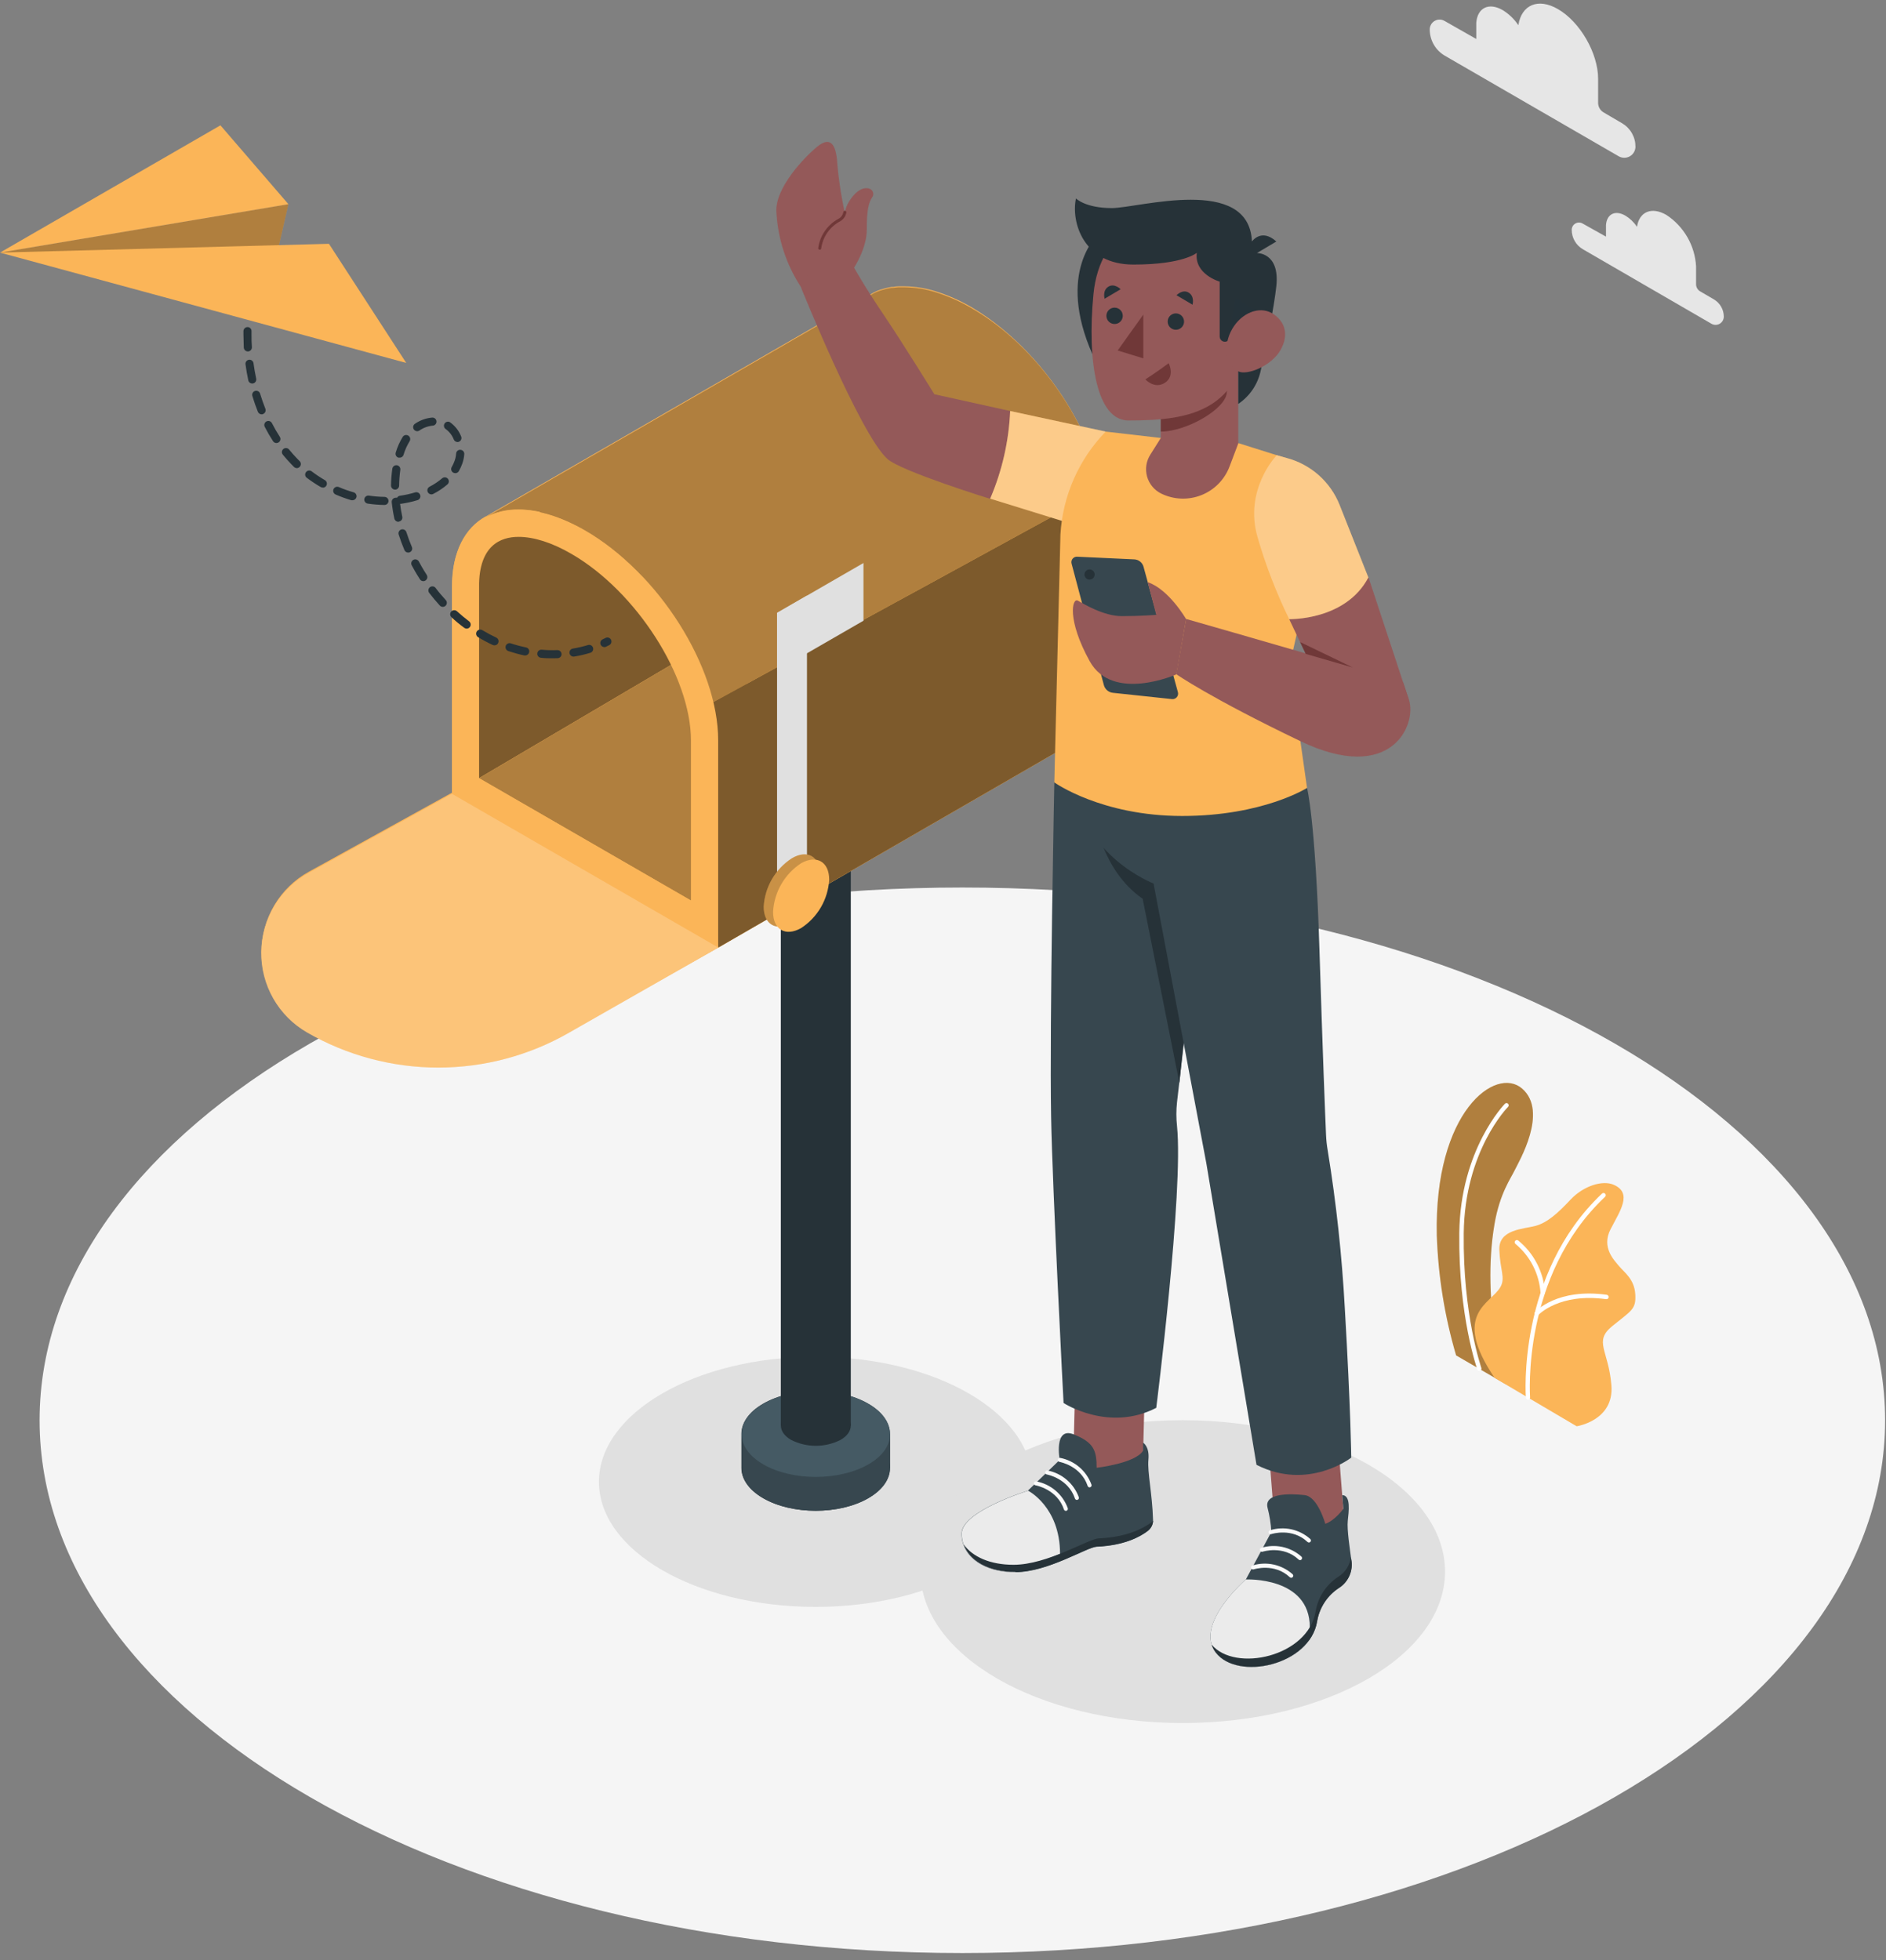 <svg width="254" height="264" viewBox="0 0 254 264" fill="none" xmlns="http://www.w3.org/2000/svg">
<rect x="0" y="0" width="254" height="264" fill="#808080" stroke="none"/>
<path d="M129.605 263.021C198.24 263.021 253.879 230.898 253.879 191.272C253.879 151.646 198.24 119.523 129.605 119.523C60.971 119.523 5.332 151.646 5.332 191.272C5.332 230.898 60.971 263.021 129.605 263.021Z" fill="#F5F5F5"/>
<path d="M109.836 216.403C125.947 216.403 139.007 208.862 139.007 199.56C139.007 190.258 125.947 182.718 109.836 182.718C93.725 182.718 80.665 190.258 80.665 199.56C80.665 208.862 93.725 216.403 109.836 216.403Z" fill="#E0E0E0"/>
<path d="M159.292 232.043C178.799 232.043 194.613 222.914 194.613 211.652C194.613 200.39 178.799 191.26 159.292 191.26C139.785 191.26 123.972 200.39 123.972 211.652C123.972 222.914 139.785 232.043 159.292 232.043Z" fill="#E0E0E0"/>
<path d="M119.848 193.115C119.848 191.634 118.876 190.153 116.921 189.033C113.017 186.776 106.684 186.776 102.78 189.033C100.825 190.158 99.848 191.639 99.848 193.115V197.682C99.848 199.163 100.825 200.644 102.78 201.77C106.684 204.021 113.017 204.021 116.921 201.77C118.876 200.638 119.848 199.163 119.848 197.682V193.115Z" fill="#263238"/>
<path d="M116.945 193.601C120.849 195.858 120.849 199.525 116.945 201.77C113.041 204.015 106.708 204.021 102.804 201.77C98.9 199.519 98.894 195.846 102.804 193.601C106.714 191.355 113.041 191.349 116.945 193.601Z" fill="#37474F"/>
<path d="M119.872 193.115H99.872V197.682H119.872V193.115Z" fill="#37474F"/>
<path d="M116.945 189.051C120.849 191.302 120.849 194.975 116.945 197.214C113.041 199.454 106.708 199.471 102.804 197.214C98.9 194.957 98.894 191.29 102.804 189.051C106.714 186.811 113.041 186.776 116.945 189.051Z" fill="#455A64"/>
<path d="M113.201 190.07C115.044 191.13 115.044 192.854 113.201 193.914C112.169 194.438 111.029 194.71 109.872 194.71C108.715 194.71 107.574 194.438 106.542 193.914C104.706 192.854 104.706 191.13 106.542 190.07C107.574 189.547 108.715 189.274 109.872 189.274C111.029 189.274 112.169 189.547 113.201 190.07Z" fill="#263238"/>
<path d="M114.582 105.761H105.162V191.995H114.582V105.761Z" fill="#263238"/>
<path d="M148.338 65.938V65.873C148.249 65.381 148.143 64.884 148.018 64.386C148.035 64.439 148.049 64.492 148.06 64.546C147.983 64.208 147.894 63.871 147.799 63.533C147.834 63.657 147.864 63.782 147.894 63.906C147.799 63.533 147.692 63.166 147.58 62.792C147.633 62.952 147.686 63.118 147.728 63.278C147.669 63.065 147.603 62.852 147.538 62.638L147.432 62.301V62.253V62.289C146.636 59.873 145.587 57.548 144.304 55.352C144.262 55.275 144.221 55.197 144.173 55.12C140.945 49.629 136.264 44.611 131.039 41.495L130.784 41.341C129.286 40.47 127.697 39.767 126.045 39.243C124.672 38.809 123.243 38.58 121.803 38.562H121.306H121.003C120.755 38.562 120.512 38.609 120.275 38.645H120.056L119.653 38.722C119.481 38.758 119.309 38.799 119.143 38.846L118.681 38.983C118.681 38.983 118.681 38.983 118.652 38.983L118.189 39.149C118.035 39.214 117.881 39.279 117.739 39.35L116.72 39.943L65.41 69.564H65.369C62.59 71.122 60.908 74.303 60.908 78.823V106.733L41.6 117.396C39.688 118.451 38.089 119.994 36.969 121.869C35.849 123.744 35.247 125.883 35.224 128.067C35.202 130.251 35.76 132.402 36.842 134.299C37.924 136.197 39.49 137.773 41.381 138.866C46.758 141.967 52.855 143.6 59.062 143.6C65.269 143.6 71.367 141.967 76.743 138.866L96.744 127.61L148.717 97.58V69.665C148.702 68.414 148.575 67.166 148.338 65.938Z" fill="#FBB558"/>
<path d="M64.522 104.796V73.616L97.531 54.741L100.506 83.569L64.522 104.796Z" fill="#FBB558"/>
<path opacity="0.5" d="M64.522 104.796V73.616L97.531 54.741L100.506 83.569L64.522 104.796Z" fill="black"/>
<path d="M64.522 104.796L100.506 83.569V117.497L93.065 121.277L64.522 104.796Z" fill="#FBB558"/>
<path opacity="0.3" d="M64.522 104.796L100.506 83.569V117.497L93.065 121.277L64.522 104.796Z" fill="black"/>
<path d="M148.344 65.938L144.931 67.816L124.161 79.185L120.405 81.229L94.445 95.447C92.798 92.663 88.52 79.671 86.24 77.319C84.042 75.008 81.534 73.014 78.787 71.395C75.529 69.511 72.478 68.616 69.841 68.616C68.29 68.584 66.757 68.949 65.386 69.677L116.702 40.055L117.721 39.463C117.863 39.392 118.017 39.327 118.171 39.261L118.634 39.095C118.634 39.095 118.634 39.095 118.663 39.095L119.125 38.959C119.291 38.912 119.463 38.87 119.635 38.835L120.038 38.758H120.257C120.494 38.722 120.737 38.693 120.986 38.675H121.288H121.785C123.225 38.692 124.654 38.922 126.027 39.356C127.679 39.88 129.268 40.583 130.766 41.453L131.021 41.607C139.606 46.613 146.726 56.868 148.344 65.938Z" fill="#FBB558"/>
<g opacity="0.3">
<path d="M148.344 65.938L144.931 67.816L124.161 79.185L120.405 81.229L94.445 95.447C92.798 92.663 88.52 79.671 86.24 77.319C84.042 75.008 81.534 73.014 78.787 71.395C75.529 69.511 72.478 68.616 69.841 68.616C68.29 68.584 66.757 68.949 65.386 69.677L116.702 40.055L117.721 39.463C117.863 39.392 118.017 39.327 118.171 39.261L118.634 39.095C118.634 39.095 118.634 39.095 118.663 39.095L119.125 38.959C119.291 38.912 119.463 38.87 119.635 38.835L120.038 38.758H120.257C120.494 38.722 120.737 38.693 120.986 38.675H121.288H121.785C123.225 38.692 124.654 38.922 126.027 39.356C127.679 39.88 129.268 40.583 130.766 41.453L131.021 41.607C139.606 46.613 146.726 56.868 148.344 65.938Z" fill="black"/>
</g>
<path d="M144.138 55.162C144.185 55.233 144.232 55.31 144.274 55.387C144.25 55.292 144.209 55.215 144.138 55.162Z" fill="#FBB558"/>
<path d="M146.892 60.79C147.534 62.458 148.02 64.181 148.344 65.938L144.931 67.816L124.161 79.185L120.405 81.229L94.445 95.447L96.743 127.61L148.717 97.58V69.665C148.648 66.621 148.029 63.614 146.892 60.79Z" fill="#FBB558"/>
<path d="M146.122 58.93C145.903 58.444 145.672 57.952 145.429 57.467C145.672 57.952 145.915 58.444 146.122 58.93Z" fill="#FBB558"/>
<path d="M144.529 55.754C144.778 56.205 145.026 56.655 145.258 57.111C145.026 56.679 144.784 56.228 144.529 55.754Z" fill="#FBB558"/>
<g opacity="0.5">
<path d="M144.138 55.162C144.185 55.233 144.232 55.31 144.274 55.387C144.25 55.292 144.209 55.215 144.138 55.162Z" fill="black"/>
<path d="M146.892 60.79C147.534 62.458 148.02 64.181 148.344 65.938L144.931 67.816L124.161 79.185L120.405 81.229L94.445 95.447L96.743 127.61L148.717 97.58V69.665C148.648 66.621 148.029 63.614 146.892 60.79Z" fill="black"/>
<path d="M146.122 58.93C145.903 58.444 145.672 57.952 145.429 57.467C145.672 57.952 145.915 58.444 146.122 58.93Z" fill="black"/>
<path d="M144.529 55.754C144.778 56.205 145.026 56.655 145.258 57.111C145.026 56.679 144.784 56.228 144.529 55.754Z" fill="black"/>
</g>
<path d="M69.841 72.301C71.909 72.301 74.374 73.089 76.951 74.588C85.677 79.623 93.053 91.122 93.053 99.701V121.277L64.51 104.796V78.995C64.51 73.462 67.401 72.301 69.841 72.301ZM69.841 68.64C64.474 68.64 60.866 72.354 60.866 78.995V106.905L96.72 127.64V99.701C96.72 89.795 88.692 77.135 78.793 71.418C75.535 69.54 72.472 68.64 69.841 68.64Z" fill="#FBB558"/>
<path d="M60.866 106.905L41.559 117.568C39.646 118.623 38.048 120.166 36.928 122.041C35.807 123.916 35.205 126.055 35.183 128.239C35.16 130.423 35.719 132.574 36.801 134.471C37.882 136.369 39.449 137.945 41.34 139.038C46.716 142.139 52.814 143.772 59.021 143.772C65.228 143.772 71.325 142.139 76.702 139.038L96.743 127.61L60.866 106.905Z" fill="#FBB558"/>
<path opacity="0.2" d="M60.866 106.905L41.559 117.568C39.646 118.623 38.048 120.166 36.928 122.041C35.807 123.916 35.205 126.055 35.183 128.239C35.16 130.423 35.719 132.574 36.801 134.471C37.882 136.369 39.449 137.945 41.34 139.038C46.716 142.139 52.814 143.772 59.021 143.772C65.228 143.772 71.325 142.139 76.702 139.038L96.743 127.61L60.866 106.905Z" fill="white"/>
<path d="M108.681 119.109L104.652 121.431V82.538L108.681 80.21V119.109Z" fill="#E0E0E0"/>
<path d="M116.288 83.593L104.652 90.305V82.538L116.288 75.82V83.593Z" fill="#E0E0E0"/>
<path d="M110.417 117.74C110.346 119.052 109.967 120.328 109.31 121.465C108.653 122.603 107.737 123.569 106.637 124.286C104.546 125.471 102.852 124.518 102.852 122.106C102.927 120.799 103.309 119.528 103.967 118.396C104.625 117.264 105.539 116.303 106.637 115.59C108.723 114.351 110.417 115.329 110.417 117.74Z" fill="#FBB558"/>
<path opacity="0.2" d="M110.417 117.74C110.346 119.052 109.967 120.328 109.31 121.465C108.653 122.603 107.737 123.569 106.637 124.286C104.546 125.471 102.852 124.518 102.852 122.106C102.927 120.799 103.309 119.528 103.967 118.396C104.625 117.264 105.539 116.303 106.637 115.59C108.723 114.351 110.417 115.329 110.417 117.74Z" fill="black"/>
<path d="M111.673 118.469C111.598 119.775 111.216 121.046 110.56 122.178C109.903 123.31 108.99 124.272 107.893 124.985C105.808 126.17 104.113 125.211 104.113 122.799C104.186 121.488 104.566 120.213 105.222 119.075C105.879 117.938 106.794 116.971 107.893 116.253C109.984 115.08 111.673 116.058 111.673 118.469Z" fill="#FBB558"/>
<path d="M196.105 182.534L202.788 186.408C202.788 186.408 199.411 175.632 201.283 164.797C201.988 160.709 203.481 158.677 204.002 157.581C204.523 156.485 208.564 149.731 205.009 146.615C201.455 143.499 193.131 149.696 193.504 166.39C193.688 171.859 194.562 177.284 196.105 182.534Z" fill="#FBB558"/>
<path opacity="0.3" d="M196.105 182.534L202.788 186.408C202.788 186.408 199.411 175.632 201.283 164.797C201.988 160.709 203.481 158.677 204.002 157.581C204.523 156.485 208.564 149.731 205.009 146.615C201.455 143.499 193.131 149.696 193.504 166.39C193.688 171.859 194.562 177.284 196.105 182.534Z" fill="black"/>
<path d="M199.233 184.631C199.173 184.629 199.114 184.61 199.064 184.575C199.015 184.54 198.977 184.492 198.955 184.436C198.955 184.364 196.401 177.326 196.532 166.07C196.662 154.814 202.622 148.7 202.681 148.641C202.737 148.585 202.812 148.554 202.891 148.554C202.97 148.554 203.046 148.585 203.102 148.641C203.157 148.697 203.189 148.772 203.189 148.851C203.189 148.93 203.157 149.006 203.102 149.062C203.042 149.121 197.26 154.986 197.13 166.076C197 177.166 199.5 184.151 199.5 184.222C199.526 184.296 199.523 184.378 199.489 184.449C199.456 184.52 199.396 184.575 199.322 184.601C199.295 184.617 199.264 184.627 199.233 184.631Z" fill="white"/>
<path d="M201.289 185.561L212.338 192.078C212.338 192.078 217.397 191.331 217.018 186.568C216.639 181.805 214.577 180.68 217.136 178.588C219.696 176.497 220.359 176.361 220.235 174.305C220.11 172.249 218.736 171.343 218.084 170.549C217.433 169.755 215.626 168.031 216.899 165.555C218.173 163.078 219.897 160.691 217.338 159.559C215.803 158.884 213.232 159.731 211.532 161.538C209.832 163.345 208.416 164.654 206.793 165.093C205.169 165.531 201.81 165.543 201.923 168.327C202.035 171.112 202.758 172.072 202.083 173.304C200.821 175.596 195.388 176.852 201.289 185.561Z" fill="#FBB558"/>
<path d="M205.791 188.506C205.716 188.506 205.643 188.477 205.588 188.425C205.533 188.373 205.5 188.303 205.495 188.227C205.495 188.061 204.275 171.592 215.721 160.774C215.747 160.741 215.781 160.713 215.82 160.694C215.858 160.674 215.9 160.663 215.943 160.661C215.986 160.659 216.029 160.667 216.069 160.683C216.108 160.699 216.144 160.723 216.174 160.754C216.204 160.785 216.227 160.822 216.241 160.863C216.255 160.903 216.261 160.946 216.257 160.989C216.253 161.032 216.241 161.073 216.22 161.111C216.199 161.148 216.17 161.181 216.135 161.207C204.879 171.823 206.064 188.02 206.064 188.18C206.071 188.259 206.046 188.338 205.995 188.399C205.944 188.46 205.871 188.498 205.791 188.506Z" fill="white"/>
<path d="M207.77 174.382C207.695 174.382 207.623 174.354 207.569 174.304C207.514 174.253 207.48 174.184 207.474 174.11C207.386 172.844 207.044 171.608 206.466 170.478C205.889 169.348 205.089 168.346 204.115 167.534C204.083 167.511 204.057 167.482 204.036 167.448C204.016 167.415 204.002 167.378 203.996 167.34C203.99 167.301 203.992 167.262 204.001 167.224C204.01 167.186 204.027 167.15 204.05 167.119C204.073 167.087 204.101 167.061 204.135 167.04C204.168 167.02 204.205 167.006 204.243 167C204.282 166.994 204.321 166.996 204.359 167.005C204.397 167.014 204.433 167.031 204.464 167.054C205.517 167.909 206.381 168.974 207.002 170.18C207.623 171.386 207.987 172.708 208.072 174.062C208.075 174.102 208.071 174.141 208.058 174.179C208.046 174.216 208.026 174.251 208 174.281C207.974 174.311 207.943 174.335 207.907 174.352C207.872 174.37 207.833 174.38 207.794 174.382H207.77Z" fill="white"/>
<path d="M206.935 177.202C206.86 177.204 206.788 177.176 206.733 177.125C206.705 177.097 206.683 177.065 206.668 177.029C206.653 176.992 206.646 176.954 206.646 176.915C206.646 176.876 206.653 176.837 206.668 176.801C206.683 176.765 206.705 176.732 206.733 176.704C206.852 176.568 209.731 173.458 216.39 174.37C216.468 174.382 216.539 174.424 216.588 174.487C216.637 174.55 216.659 174.629 216.65 174.708C216.639 174.786 216.597 174.857 216.534 174.904C216.47 174.952 216.391 174.973 216.313 174.963C209.962 174.092 207.207 177.072 207.177 177.101C207.147 177.135 207.11 177.162 207.068 177.179C207.025 177.197 206.98 177.205 206.935 177.202Z" fill="white"/>
<path d="M74.439 88.652C73.912 88.652 73.378 88.652 72.857 88.587C72.785 88.582 72.715 88.562 72.65 88.529C72.586 88.496 72.529 88.451 72.483 88.396C72.436 88.341 72.402 88.277 72.38 88.208C72.359 88.139 72.352 88.066 72.359 87.994C72.373 87.85 72.443 87.717 72.553 87.624C72.664 87.531 72.807 87.485 72.952 87.497C73.655 87.562 74.361 87.58 75.067 87.55C75.21 87.548 75.349 87.602 75.454 87.701C75.559 87.799 75.622 87.934 75.629 88.077C75.634 88.221 75.582 88.361 75.485 88.466C75.387 88.571 75.252 88.634 75.108 88.64C74.877 88.652 74.658 88.652 74.439 88.652ZM77.247 88.427C77.108 88.429 76.974 88.379 76.872 88.286C76.769 88.193 76.706 88.064 76.694 87.926C76.683 87.788 76.725 87.651 76.811 87.543C76.897 87.434 77.021 87.363 77.158 87.343C77.853 87.229 78.54 87.069 79.214 86.863C79.35 86.829 79.494 86.848 79.616 86.917C79.738 86.986 79.828 87.1 79.869 87.234C79.909 87.368 79.896 87.513 79.833 87.638C79.769 87.763 79.66 87.859 79.528 87.906C78.809 88.127 78.077 88.299 77.336 88.421L77.247 88.427ZM70.73 88.273H70.624C69.89 88.115 69.167 87.917 68.455 87.68C68.318 87.633 68.205 87.534 68.14 87.405C68.075 87.275 68.062 87.126 68.106 86.987C68.153 86.85 68.252 86.738 68.382 86.673C68.511 86.609 68.661 86.598 68.799 86.644C69.469 86.865 70.151 87.047 70.843 87.189C70.913 87.203 70.98 87.231 71.039 87.271C71.099 87.311 71.15 87.363 71.189 87.423C71.228 87.483 71.255 87.551 71.267 87.621C71.28 87.692 71.279 87.764 71.263 87.834C71.239 87.956 71.174 88.065 71.08 88.145C70.985 88.225 70.866 88.27 70.742 88.273H70.73ZM81.394 87.141C81.27 87.142 81.15 87.1 81.053 87.023C80.956 86.946 80.888 86.838 80.861 86.718C80.833 86.597 80.847 86.471 80.901 86.359C80.955 86.248 81.045 86.158 81.157 86.105L81.536 85.921C81.6 85.885 81.671 85.862 81.744 85.854C81.817 85.846 81.891 85.852 81.962 85.874C82.033 85.895 82.098 85.93 82.154 85.978C82.211 86.025 82.257 86.084 82.29 86.149C82.324 86.215 82.343 86.287 82.348 86.36C82.353 86.434 82.343 86.508 82.318 86.577C82.293 86.647 82.255 86.71 82.205 86.764C82.155 86.819 82.095 86.862 82.028 86.892L81.625 87.094C81.557 87.129 81.482 87.149 81.406 87.153L81.394 87.141ZM66.583 86.91C66.503 86.91 66.424 86.891 66.352 86.857C65.676 86.542 65.017 86.19 64.379 85.802C64.318 85.763 64.265 85.713 64.224 85.654C64.182 85.594 64.153 85.527 64.137 85.457C64.121 85.386 64.12 85.313 64.132 85.242C64.145 85.17 64.172 85.102 64.21 85.041C64.249 84.98 64.3 84.927 64.359 84.886C64.418 84.844 64.485 84.815 64.556 84.799C64.627 84.783 64.7 84.782 64.771 84.794C64.843 84.807 64.911 84.833 64.972 84.872C65.577 85.238 66.202 85.57 66.844 85.868C66.953 85.923 67.041 86.013 67.094 86.123C67.146 86.234 67.16 86.359 67.134 86.479C67.107 86.598 67.042 86.706 66.947 86.784C66.853 86.862 66.735 86.906 66.613 86.91H66.583ZM62.851 84.659C62.734 84.656 62.621 84.619 62.525 84.552C61.933 84.114 61.34 83.634 60.807 83.125C60.754 83.076 60.711 83.018 60.681 82.953C60.65 82.889 60.633 82.818 60.63 82.747C60.626 82.675 60.637 82.604 60.661 82.537C60.686 82.469 60.723 82.407 60.771 82.354C60.82 82.302 60.878 82.259 60.943 82.228C61.008 82.198 61.078 82.18 61.149 82.177C61.221 82.174 61.292 82.185 61.359 82.209C61.427 82.233 61.489 82.271 61.542 82.319C62.075 82.805 62.626 83.261 63.183 83.681C63.273 83.751 63.339 83.847 63.372 83.956C63.406 84.065 63.404 84.181 63.367 84.289C63.33 84.397 63.261 84.491 63.168 84.557C63.076 84.623 62.965 84.659 62.851 84.659ZM59.634 81.727C59.558 81.727 59.483 81.711 59.414 81.681C59.344 81.65 59.282 81.605 59.231 81.549C58.739 81.01 58.254 80.435 57.803 79.843C57.76 79.786 57.728 79.721 57.709 79.652C57.691 79.583 57.686 79.511 57.695 79.44C57.714 79.296 57.789 79.166 57.904 79.078C58.019 78.99 58.164 78.951 58.307 78.97C58.45 78.989 58.58 79.064 58.668 79.179C59.101 79.772 59.563 80.293 60.037 80.814C60.085 80.867 60.122 80.929 60.147 80.996C60.171 81.064 60.182 81.135 60.179 81.207C60.175 81.278 60.158 81.348 60.127 81.413C60.097 81.478 60.054 81.536 60.001 81.584C59.908 81.669 59.789 81.719 59.664 81.727H59.634ZM57.01 78.267C56.918 78.267 56.828 78.244 56.748 78.199C56.668 78.154 56.601 78.09 56.553 78.012C56.316 77.645 56.085 77.266 55.866 76.886C55.718 76.626 55.57 76.359 55.428 76.093C55.373 75.967 55.368 75.825 55.414 75.696C55.459 75.567 55.551 75.459 55.672 75.395C55.794 75.331 55.934 75.314 56.067 75.349C56.199 75.384 56.314 75.468 56.388 75.583C56.524 75.838 56.666 76.093 56.808 76.341C57.021 76.709 57.241 77.07 57.472 77.425C57.523 77.508 57.551 77.604 57.554 77.701C57.557 77.799 57.533 77.895 57.486 77.981C57.439 78.067 57.37 78.138 57.286 78.188C57.203 78.239 57.107 78.266 57.01 78.267ZM54.972 74.416C54.864 74.416 54.759 74.385 54.67 74.326C54.58 74.267 54.51 74.183 54.468 74.084C54.178 73.397 53.917 72.692 53.692 71.993C53.67 71.925 53.661 71.853 53.667 71.782C53.672 71.71 53.692 71.641 53.724 71.577C53.757 71.513 53.801 71.456 53.856 71.41C53.91 71.363 53.973 71.328 54.041 71.306C54.18 71.263 54.329 71.276 54.458 71.343C54.587 71.409 54.684 71.523 54.729 71.661C54.942 72.331 55.191 73 55.469 73.658C55.506 73.74 55.521 73.831 55.514 73.921C55.507 74.01 55.477 74.097 55.427 74.173C55.378 74.248 55.31 74.31 55.23 74.352C55.151 74.395 55.062 74.417 54.972 74.416ZM53.645 70.269C53.52 70.268 53.399 70.224 53.302 70.146C53.206 70.067 53.138 69.958 53.111 69.837C52.953 69.107 52.834 68.369 52.756 67.627C52.743 67.484 52.786 67.342 52.877 67.231C52.968 67.12 53.099 67.049 53.242 67.034C53.318 67.017 53.397 67.017 53.473 67.034C53.513 66.961 53.569 66.897 53.638 66.85C53.707 66.803 53.787 66.772 53.87 66.762C54.56 66.666 55.241 66.516 55.908 66.311C56.046 66.268 56.196 66.282 56.324 66.349C56.452 66.416 56.549 66.532 56.592 66.67C56.635 66.808 56.622 66.958 56.554 67.086C56.487 67.215 56.372 67.311 56.233 67.354C55.509 67.575 54.768 67.74 54.018 67.846C53.972 67.852 53.927 67.852 53.882 67.846C53.953 68.438 54.053 69.031 54.178 69.588C54.193 69.658 54.195 69.73 54.182 69.801C54.169 69.871 54.142 69.939 54.103 69.999C54.064 70.059 54.013 70.111 53.954 70.151C53.894 70.191 53.828 70.219 53.757 70.233C53.722 70.253 53.684 70.267 53.645 70.275V70.269ZM51.767 68.006C51.015 67.994 50.265 67.933 49.521 67.822C49.379 67.8 49.252 67.722 49.167 67.606C49.082 67.491 49.046 67.346 49.067 67.204C49.088 67.062 49.165 66.934 49.28 66.848C49.395 66.761 49.539 66.724 49.681 66.744C50.375 66.85 51.076 66.908 51.778 66.916C51.923 66.916 52.062 66.973 52.164 67.075C52.266 67.178 52.323 67.316 52.323 67.461C52.323 67.605 52.266 67.744 52.164 67.846C52.062 67.948 51.923 68.006 51.778 68.006H51.767ZM47.465 67.366C47.416 67.375 47.366 67.375 47.317 67.366C46.596 67.155 45.89 66.898 45.202 66.596C45.07 66.538 44.965 66.431 44.912 66.296C44.858 66.162 44.861 66.012 44.918 65.879C44.975 65.746 45.083 65.642 45.218 65.588C45.352 65.535 45.502 65.537 45.635 65.595C46.282 65.874 46.947 66.109 47.626 66.3C47.764 66.341 47.88 66.435 47.95 66.561C48.02 66.687 48.037 66.836 47.999 66.975C47.964 67.09 47.894 67.19 47.798 67.262C47.702 67.333 47.585 67.372 47.465 67.372V67.366ZM58.088 66.578C57.967 66.576 57.851 66.534 57.757 66.459C57.663 66.383 57.596 66.279 57.568 66.162C57.539 66.045 57.55 65.921 57.599 65.811C57.648 65.701 57.733 65.61 57.839 65.553C58.449 65.24 59.022 64.859 59.545 64.416C59.655 64.322 59.797 64.275 59.941 64.285C60.085 64.295 60.219 64.361 60.315 64.469C60.362 64.523 60.398 64.587 60.42 64.655C60.442 64.723 60.451 64.795 60.446 64.866C60.44 64.938 60.42 65.008 60.388 65.072C60.355 65.136 60.311 65.193 60.256 65.239C59.672 65.742 59.03 66.171 58.343 66.519C58.264 66.561 58.177 66.583 58.088 66.584V66.578ZM53.2 65.938C53.055 65.935 52.917 65.875 52.816 65.771C52.715 65.666 52.66 65.526 52.661 65.381C52.673 64.632 52.73 63.884 52.833 63.142C52.84 63.069 52.862 62.998 52.898 62.934C52.933 62.87 52.981 62.813 53.039 62.768C53.097 62.723 53.164 62.69 53.234 62.67C53.306 62.652 53.38 62.647 53.452 62.657C53.525 62.668 53.595 62.693 53.658 62.731C53.72 62.769 53.775 62.819 53.818 62.879C53.861 62.939 53.891 63.006 53.907 63.078C53.923 63.15 53.924 63.224 53.911 63.296C53.816 63.993 53.762 64.696 53.751 65.399C53.75 65.544 53.691 65.683 53.588 65.785C53.485 65.887 53.345 65.944 53.2 65.944V65.938ZM43.461 65.66C43.365 65.658 43.272 65.634 43.188 65.589C42.54 65.211 41.915 64.796 41.316 64.345C41.258 64.303 41.21 64.249 41.173 64.188C41.136 64.127 41.112 64.059 41.102 63.988C41.092 63.917 41.097 63.845 41.115 63.776C41.133 63.707 41.166 63.643 41.209 63.586C41.252 63.529 41.306 63.48 41.367 63.443C41.429 63.406 41.497 63.382 41.568 63.371C41.639 63.361 41.712 63.364 41.781 63.382C41.851 63.4 41.916 63.431 41.974 63.474C42.54 63.906 43.134 64.302 43.751 64.659C43.856 64.718 43.938 64.811 43.985 64.922C44.031 65.033 44.039 65.157 44.008 65.273C43.977 65.39 43.908 65.493 43.812 65.566C43.717 65.639 43.599 65.678 43.478 65.678L43.461 65.66ZM61.305 63.717C61.209 63.717 61.115 63.693 61.032 63.646C60.97 63.609 60.916 63.562 60.873 63.504C60.829 63.447 60.798 63.382 60.779 63.313C60.761 63.244 60.757 63.171 60.767 63.1C60.777 63.029 60.8 62.961 60.837 62.899C60.992 62.629 61.123 62.346 61.228 62.052C61.34 61.739 61.408 61.412 61.429 61.08C61.433 61.008 61.452 60.937 61.485 60.872C61.517 60.807 61.563 60.749 61.618 60.702C61.673 60.655 61.738 60.62 61.807 60.598C61.876 60.577 61.949 60.569 62.021 60.577C62.094 60.582 62.164 60.602 62.229 60.634C62.293 60.667 62.351 60.712 62.397 60.767C62.444 60.823 62.48 60.886 62.502 60.956C62.523 61.025 62.532 61.097 62.525 61.169C62.494 61.597 62.406 62.02 62.264 62.425C62.138 62.782 61.979 63.127 61.79 63.456C61.74 63.539 61.669 63.608 61.584 63.655C61.498 63.702 61.402 63.725 61.305 63.723V63.717ZM39.977 63.041C39.836 63.041 39.7 62.985 39.598 62.887L39.237 62.52C38.84 62.111 38.455 61.679 38.087 61.228C37.996 61.116 37.953 60.972 37.968 60.828C37.983 60.684 38.055 60.552 38.167 60.461C38.28 60.37 38.424 60.327 38.568 60.342C38.711 60.357 38.843 60.429 38.935 60.541C39.278 60.968 39.645 61.377 40.019 61.762L40.356 62.105C40.408 62.156 40.448 62.215 40.476 62.282C40.504 62.348 40.518 62.419 40.518 62.49C40.518 62.562 40.504 62.633 40.476 62.699C40.448 62.765 40.408 62.825 40.356 62.875C40.26 62.977 40.129 63.038 39.989 63.047L39.977 63.041ZM53.816 61.631C53.763 61.64 53.709 61.64 53.656 61.631C53.588 61.61 53.524 61.576 53.469 61.531C53.414 61.485 53.368 61.429 53.334 61.366C53.301 61.302 53.28 61.233 53.273 61.162C53.267 61.09 53.274 61.019 53.295 60.95C53.514 60.207 53.831 59.495 54.237 58.835C54.316 58.712 54.44 58.626 54.582 58.595C54.724 58.564 54.873 58.591 54.995 58.669C55.118 58.748 55.204 58.872 55.235 59.014C55.266 59.156 55.24 59.305 55.161 59.428C54.806 60.006 54.529 60.63 54.338 61.282C54.3 61.386 54.23 61.477 54.139 61.54C54.048 61.604 53.939 61.638 53.828 61.637L53.816 61.631ZM37.228 59.664C37.138 59.665 37.048 59.642 36.968 59.599C36.889 59.555 36.821 59.492 36.772 59.416C36.366 58.791 35.993 58.147 35.653 57.484C35.587 57.355 35.574 57.206 35.619 57.068C35.663 56.93 35.761 56.816 35.889 56.75C36.018 56.684 36.168 56.672 36.306 56.716C36.444 56.761 36.558 56.858 36.624 56.987C36.946 57.617 37.3 58.23 37.684 58.823C37.738 58.905 37.768 59 37.772 59.098C37.775 59.196 37.753 59.293 37.706 59.379C37.66 59.465 37.59 59.537 37.506 59.587C37.422 59.638 37.326 59.664 37.228 59.664ZM61.619 59.528C61.511 59.528 61.405 59.496 61.316 59.436C61.226 59.376 61.156 59.29 61.115 59.191C60.888 58.609 60.495 58.108 59.983 57.751C59.881 57.665 59.813 57.545 59.793 57.413C59.773 57.281 59.803 57.146 59.876 57.034C59.949 56.922 60.061 56.841 60.19 56.806C60.319 56.771 60.456 56.785 60.576 56.844C61.265 57.323 61.797 57.995 62.104 58.776C62.133 58.842 62.147 58.912 62.148 58.984C62.149 59.055 62.135 59.126 62.108 59.192C62.081 59.258 62.041 59.318 61.991 59.369C61.94 59.419 61.88 59.46 61.814 59.487C61.756 59.513 61.694 59.529 61.63 59.534L61.619 59.528ZM56.186 58.071C56.097 58.071 56.01 58.049 55.932 58.007C55.853 57.966 55.786 57.907 55.736 57.834C55.695 57.775 55.667 57.708 55.652 57.638C55.637 57.568 55.636 57.496 55.65 57.425C55.663 57.355 55.69 57.288 55.729 57.228C55.768 57.168 55.819 57.116 55.878 57.076C56.556 56.606 57.344 56.319 58.165 56.24C58.238 56.23 58.313 56.234 58.385 56.253C58.456 56.273 58.523 56.306 58.581 56.352C58.64 56.398 58.688 56.456 58.723 56.521C58.758 56.586 58.78 56.658 58.786 56.732C58.793 56.806 58.784 56.88 58.761 56.951C58.737 57.021 58.7 57.086 58.651 57.142C58.601 57.197 58.541 57.242 58.474 57.273C58.407 57.305 58.334 57.322 58.26 57.324C57.62 57.386 57.008 57.613 56.482 57.982C56.397 58.037 56.299 58.07 56.198 58.077L56.186 58.071ZM35.232 55.796C35.123 55.795 35.017 55.762 34.928 55.701C34.838 55.64 34.769 55.553 34.728 55.452C34.456 54.771 34.207 54.066 33.994 53.349C33.969 53.28 33.959 53.206 33.964 53.133C33.969 53.059 33.989 52.987 34.022 52.922C34.055 52.856 34.102 52.797 34.158 52.75C34.215 52.703 34.28 52.668 34.351 52.646C34.421 52.625 34.495 52.618 34.569 52.627C34.642 52.635 34.713 52.658 34.777 52.694C34.841 52.73 34.897 52.779 34.941 52.838C34.986 52.897 35.018 52.964 35.036 53.035C35.244 53.717 35.481 54.398 35.741 55.05C35.792 55.184 35.788 55.333 35.731 55.465C35.673 55.596 35.566 55.7 35.433 55.755C35.374 55.783 35.309 55.799 35.244 55.802L35.232 55.796ZM33.97 51.649C33.845 51.649 33.724 51.606 33.627 51.527C33.53 51.449 33.463 51.339 33.437 51.217C33.283 50.5 33.158 49.765 33.058 49.025C33.049 48.887 33.093 48.751 33.181 48.644C33.268 48.537 33.393 48.468 33.53 48.45C33.667 48.432 33.806 48.466 33.918 48.547C34.031 48.627 34.109 48.747 34.136 48.882C34.231 49.593 34.355 50.298 34.503 50.991C34.533 51.133 34.505 51.28 34.427 51.401C34.348 51.522 34.224 51.607 34.083 51.637L33.97 51.649ZM33.378 47.33C33.238 47.329 33.105 47.275 33.004 47.179C32.903 47.084 32.842 46.954 32.833 46.815C32.833 46.222 32.785 45.63 32.785 45.038V44.581C32.791 44.438 32.853 44.302 32.956 44.203C33.06 44.103 33.198 44.048 33.342 44.048C33.414 44.048 33.484 44.062 33.55 44.09C33.616 44.118 33.676 44.159 33.725 44.211C33.775 44.262 33.814 44.323 33.84 44.39C33.866 44.456 33.878 44.528 33.875 44.599V45.038C33.875 45.63 33.875 46.175 33.923 46.738C33.928 46.81 33.92 46.883 33.897 46.952C33.874 47.021 33.838 47.085 33.791 47.14C33.744 47.195 33.686 47.24 33.621 47.273C33.556 47.305 33.486 47.325 33.413 47.33H33.378Z" fill="#263238"/>
<path d="M38.84 27.496L35.581 41.655L0 34.018L38.84 27.496Z" fill="#FBB558"/>
<path opacity="0.3" d="M38.84 27.496L35.581 41.655L0 34.018L38.84 27.496Z" fill="black"/>
<path d="M0 34.018L44.302 32.833L54.711 48.876L0 34.018Z" fill="#FBB558"/>
<path d="M0 34.018L38.84 27.496L29.686 16.879L0 34.018Z" fill="#FBB558"/>
<path d="M154.31 181.557L144.935 181.318L144.451 200.299L153.826 200.538L154.31 181.557Z" fill="#945959"/>
<path d="M141.993 105.341C141.993 105.341 141.335 137.64 141.561 150.436C141.732 160.075 143.237 188.944 143.237 188.944C143.237 188.944 149.315 192.913 155.72 189.596C155.72 189.596 159.416 160.436 158.516 151.651C158.4 150.585 158.4 149.511 158.516 148.446L164.168 99.547L141.993 105.341Z" fill="#37474F"/>
<path d="M147.692 197.67C147.692 197.67 152.888 197.078 153.936 195.384V194.282C153.936 194.282 154.837 194.762 154.665 196.586C154.511 198.281 155.186 201.166 155.287 204.685C155.293 204.972 155.232 205.256 155.109 205.516C154.985 205.775 154.803 206.002 154.576 206.178C153.569 206.954 151.442 208.145 147.692 208.304C146.377 208.364 141.116 211.735 136.738 211.735C132.36 211.735 129.499 209.566 129.499 206.533C129.499 203.5 138.426 200.757 138.426 200.757L142.716 196.61C142.716 196.61 141.88 192.09 144.611 193.174C147.342 194.258 147.692 195.384 147.692 197.67Z" fill="#37474F"/>
<path d="M146.744 200.307C146.686 200.307 146.629 200.289 146.583 200.255C146.536 200.22 146.501 200.172 146.483 200.117C145.571 197.386 142.721 196.882 142.692 196.876C142.656 196.871 142.622 196.858 142.592 196.839C142.561 196.82 142.535 196.795 142.514 196.766C142.493 196.737 142.478 196.704 142.47 196.669C142.462 196.634 142.461 196.598 142.467 196.563C142.48 196.492 142.52 196.429 142.578 196.387C142.637 196.345 142.709 196.327 142.781 196.337C143.735 196.523 144.626 196.954 145.365 197.586C146.104 198.218 146.667 199.031 146.999 199.945C147.021 200.014 147.016 200.088 146.984 200.152C146.951 200.217 146.895 200.266 146.827 200.289L146.744 200.307Z" fill="#FAFAFA"/>
<path d="M145.032 202.001C144.975 202 144.919 201.981 144.872 201.947C144.826 201.913 144.791 201.866 144.771 201.812C143.865 199.092 141.01 198.577 140.98 198.571C140.945 198.565 140.911 198.553 140.881 198.534C140.85 198.515 140.824 198.49 140.804 198.46C140.783 198.431 140.769 198.398 140.762 198.363C140.754 198.328 140.754 198.292 140.761 198.257C140.766 198.222 140.779 198.188 140.798 198.157C140.817 198.127 140.842 198.1 140.871 198.079C140.9 198.058 140.933 198.043 140.968 198.035C141.003 198.027 141.039 198.026 141.075 198.032C142.029 198.218 142.92 198.648 143.659 199.28C144.398 199.913 144.961 200.725 145.293 201.64C145.304 201.674 145.308 201.71 145.305 201.746C145.302 201.782 145.292 201.817 145.276 201.849C145.259 201.88 145.236 201.909 145.209 201.932C145.181 201.955 145.149 201.973 145.115 201.983C145.089 201.995 145.061 202.001 145.032 202.001Z" fill="#FAFAFA"/>
<path d="M143.545 203.47C143.489 203.471 143.434 203.453 143.388 203.42C143.342 203.387 143.308 203.34 143.29 203.287C142.384 200.561 139.528 200.046 139.499 200.04C139.46 200.039 139.422 200.029 139.387 200.012C139.353 199.995 139.322 199.97 139.298 199.94C139.273 199.91 139.255 199.875 139.245 199.838C139.236 199.8 139.234 199.761 139.24 199.723C139.246 199.685 139.261 199.648 139.282 199.616C139.304 199.584 139.332 199.557 139.365 199.536C139.398 199.516 139.435 199.503 139.473 199.498C139.512 199.493 139.551 199.496 139.588 199.507C140.543 199.691 141.434 200.121 142.174 200.753C142.913 201.386 143.475 202.2 143.806 203.115C143.828 203.183 143.823 203.258 143.791 203.322C143.759 203.386 143.702 203.435 143.634 203.458L143.545 203.47Z" fill="#FAFAFA"/>
<path d="M129.522 206.533C129.522 209.531 132.325 211.681 136.632 211.729L142.763 209.27C142.763 202.913 138.462 200.757 138.462 200.757C138.462 200.757 129.522 203.506 129.522 206.533Z" fill="#EBEBEB"/>
<path d="M155.157 204.945C154.108 205.757 151.88 207.007 147.959 207.179C146.578 207.238 141.08 210.733 136.501 210.733C133.361 210.733 130.968 209.667 129.771 207.967C130.547 210.212 133.13 211.705 136.762 211.705C141.14 211.705 146.4 208.334 147.716 208.275C151.466 208.115 153.593 206.924 154.6 206.148C154.808 205.985 154.979 205.779 155.1 205.544C155.22 205.309 155.288 205.05 155.299 204.786C155.255 204.842 155.208 204.896 155.157 204.945Z" fill="#263238"/>
<path d="M147.425 109.861C147.425 109.861 148.284 117.171 153.889 121.034L158.835 145.839L162.011 114.825L147.425 109.861Z" fill="#263238"/>
<path d="M179.623 186.76L170.273 187.491L171.753 206.421L181.102 205.69L179.623 186.76Z" fill="#945959"/>
<path d="M176.028 106.111C176.028 106.111 177.159 110.394 177.704 128.066C178.143 142.071 178.468 150.128 178.587 152.865C178.616 153.547 178.689 154.225 178.806 154.897C179.958 161.96 180.729 169.079 181.117 176.225C181.916 189.85 181.982 196.302 181.982 196.302C181.982 196.302 176.199 200.822 169.221 197.273L162.467 156.669L155.358 118.984C155.358 118.984 145.612 115.27 144.753 105.358L176.028 106.111Z" fill="#37474F"/>
<path d="M180.767 201.349L180.915 203.198C180.915 203.198 179.801 204.762 178.486 205.218C178.486 205.218 177.479 201.539 175.696 201.349C173.913 201.16 170.21 200.994 170.708 203.044C170.985 204.112 171.158 205.206 171.223 206.308L167.787 212.712C167.787 212.712 160.814 218.719 163.729 222.546C166.644 226.373 176.425 224.324 177.39 218.316C177.545 217.412 177.885 216.548 178.388 215.781C178.892 215.013 179.548 214.358 180.317 213.855C180.947 213.458 181.444 212.88 181.74 212.196C182.037 211.512 182.121 210.755 181.982 210.022C181.804 208.648 181.389 206.006 181.514 204.815C181.638 203.624 181.97 201.367 180.767 201.349Z" fill="#37474F"/>
<path d="M163.729 222.546C166.152 225.728 173.297 224.857 176.211 221.03C176.339 220.408 176.403 219.775 176.401 219.14C176.401 212.297 167.787 212.712 167.787 212.712C167.787 212.712 160.814 218.719 163.729 222.546Z" fill="#EBEBEB"/>
<path d="M181.982 210.023C181.982 209.922 181.952 209.803 181.935 209.685C181.867 210.232 181.677 210.757 181.379 211.221C181.08 211.685 180.681 212.075 180.211 212.363C179.416 212.882 178.738 213.561 178.218 214.355C177.698 215.149 177.348 216.042 177.189 216.978C176.206 223.127 166.312 225.272 163.172 221.474C163.293 221.862 163.482 222.225 163.729 222.546C166.644 226.379 176.425 224.324 177.391 218.316C177.545 217.412 177.885 216.548 178.389 215.781C178.892 215.013 179.549 214.358 180.317 213.856C180.948 213.458 181.444 212.88 181.741 212.196C182.038 211.512 182.122 210.755 181.982 210.023Z" fill="#263238"/>
<path d="M176.289 207.736C176.219 207.737 176.151 207.711 176.099 207.665C174.014 205.692 171.253 206.586 171.223 206.598C171.189 206.613 171.151 206.62 171.114 206.62C171.076 206.62 171.039 206.611 171.005 206.596C170.97 206.58 170.94 206.558 170.914 206.53C170.889 206.502 170.87 206.469 170.858 206.434C170.846 206.398 170.842 206.36 170.845 206.323C170.849 206.285 170.86 206.249 170.878 206.216C170.896 206.183 170.921 206.154 170.951 206.131C170.981 206.108 171.015 206.092 171.052 206.083C171.98 205.793 172.968 205.751 173.919 205.958C174.869 206.166 175.749 206.617 176.472 207.268C176.498 207.293 176.519 207.323 176.533 207.356C176.547 207.389 176.554 207.424 176.554 207.46C176.554 207.496 176.547 207.532 176.533 207.565C176.519 207.598 176.498 207.628 176.472 207.653C176.423 207.702 176.358 207.732 176.289 207.736Z" fill="#FAFAFA"/>
<path d="M175.092 210.111C175.024 210.111 174.958 210.086 174.908 210.04C172.823 208.067 170.062 208.962 170.032 208.974C169.963 208.997 169.888 208.991 169.823 208.958C169.758 208.925 169.708 208.868 169.686 208.799C169.663 208.73 169.668 208.655 169.701 208.59C169.734 208.525 169.791 208.475 169.86 208.453C170.789 208.166 171.777 208.125 172.727 208.332C173.676 208.54 174.556 208.989 175.281 209.637C175.331 209.689 175.358 209.758 175.358 209.83C175.358 209.902 175.331 209.971 175.281 210.022C175.232 210.075 175.164 210.107 175.092 210.111Z" fill="#FAFAFA"/>
<path d="M173.901 212.487C173.833 212.487 173.768 212.461 173.717 212.416C171.632 210.443 168.871 211.338 168.842 211.35C168.773 211.372 168.697 211.367 168.632 211.334C168.567 211.301 168.518 211.244 168.495 211.175C168.472 211.106 168.478 211.03 168.511 210.965C168.544 210.9 168.601 210.851 168.67 210.828C169.599 210.54 170.587 210.498 171.537 210.705C172.487 210.913 173.367 211.364 174.091 212.013C174.14 212.065 174.168 212.134 174.168 212.206C174.168 212.277 174.14 212.346 174.091 212.398C174.041 212.45 173.973 212.482 173.901 212.487Z" fill="#FAFAFA"/>
<path d="M113.959 29.451C113.396 27.06 113 24.633 112.774 22.188C112.632 19.326 111.803 18.325 110.055 19.759C108.307 21.192 104.326 25.351 104.563 28.592C104.757 32.183 105.9 35.658 107.875 38.663L112.97 40.203L115.008 36.021L113.959 29.451Z" fill="#945959"/>
<path d="M136.045 55.352L125.837 53.094C125.837 53.094 121.489 46.05 118.971 42.336C116.453 38.621 115.026 36.05 115.026 36.05L110.286 34.611L107.869 38.693C107.869 38.693 115.814 58.438 119.498 61.797C121.353 63.468 133.332 67.176 133.332 67.176C133.332 67.176 138.361 61.868 136.045 55.352Z" fill="#945959"/>
<path d="M148.913 58.124L136.045 55.352C135.87 59.416 134.959 63.414 133.355 67.153L146.282 71.157L148.913 58.124Z" fill="#FBB558"/>
<path opacity="0.3" d="M148.913 58.124L136.045 55.352C135.87 59.416 134.959 63.414 133.355 67.153L146.282 71.157L148.913 58.124Z" fill="white"/>
<path d="M166.762 59.67L172.746 61.554L176.028 79.256L174.084 87.84C173.818 89.006 173.768 90.211 173.936 91.395L176.028 106.111C176.028 106.111 170.103 109.89 159.209 109.89C148.314 109.89 141.993 105.37 141.993 105.37L142.816 71.969C143.123 66.773 145.287 61.859 148.912 58.124L156.335 58.983L166.762 59.67Z" fill="#FBB558"/>
<path d="M147.899 31.572C147.899 31.572 142.182 36.589 147.153 47.774L152.965 32.65L147.899 31.572Z" fill="#263238"/>
<path d="M166.762 59.67L159.558 61.987L156.335 58.983V45.482H166.762V59.67Z" fill="#945959"/>
<path d="M156.335 58.124C159.854 58.124 165.222 54.99 165.222 52.792L166.407 45.464H156.335V58.124Z" fill="#703838"/>
<path d="M159.108 28.503C155.601 28.503 148.142 30.458 147.26 39.635C146.377 48.811 147.745 56.625 151.969 56.625C160.263 56.625 168.237 55.571 168.303 41.992C168.374 29.984 162.532 28.503 159.108 28.503Z" fill="#945959"/>
<path d="M166.762 50.008L165.411 45.861C165.31 45.946 165.186 46.001 165.055 46.019C164.924 46.037 164.79 46.017 164.67 45.962C164.549 45.906 164.447 45.818 164.375 45.707C164.303 45.596 164.263 45.466 164.262 45.334V37.928C164.262 37.928 160.814 36.951 161.181 34.048C161.181 34.048 159.404 35.63 152.645 35.63C145.885 35.63 144.232 29.889 144.907 26.726C144.907 26.726 146.163 28.023 149.742 28.023C153.32 28.023 168.219 23.526 168.605 32.525C168.605 32.525 169.861 30.683 171.893 32.525L169.28 34.078C169.28 34.078 172.378 33.983 171.893 38.527C171.579 41.489 170.483 46.755 169.772 49.984C169.375 51.788 168.296 53.369 166.762 54.398V50.008Z" fill="#263238"/>
<path d="M153.978 42.366V48.26L150.524 47.2L153.978 42.366Z" fill="#703838"/>
<path d="M159.464 43.313C159.462 43.531 159.397 43.743 159.275 43.924C159.153 44.104 158.981 44.245 158.779 44.327C158.578 44.41 158.356 44.431 158.143 44.388C157.93 44.344 157.734 44.239 157.58 44.085C157.427 43.93 157.323 43.734 157.281 43.52C157.238 43.307 157.261 43.085 157.344 42.884C157.428 42.683 157.569 42.512 157.75 42.391C157.931 42.27 158.144 42.206 158.362 42.206C158.507 42.206 158.651 42.234 158.785 42.29C158.919 42.346 159.041 42.428 159.143 42.53C159.245 42.633 159.326 42.755 159.381 42.89C159.436 43.024 159.464 43.168 159.464 43.313Z" fill="#263238"/>
<path d="M151.211 42.532C151.211 42.749 151.147 42.962 151.025 43.144C150.904 43.325 150.732 43.466 150.531 43.55C150.33 43.633 150.108 43.655 149.894 43.612C149.681 43.57 149.484 43.465 149.33 43.311C149.176 43.157 149.071 42.96 149.028 42.746C148.986 42.533 149.008 42.311 149.091 42.11C149.175 41.908 149.316 41.736 149.497 41.615C149.678 41.494 149.891 41.43 150.109 41.43C150.401 41.43 150.682 41.546 150.888 41.752C151.095 41.959 151.211 42.239 151.211 42.532Z" fill="#263238"/>
<path d="M148.764 40.233L150.921 38.953C150.921 38.953 150.091 38.094 149.268 38.61C148.444 39.125 148.764 40.233 148.764 40.233Z" fill="#263238"/>
<path d="M160.607 41.033L158.444 39.759C158.444 39.759 159.274 38.9 160.097 39.415C160.921 39.931 160.607 41.033 160.607 41.033Z" fill="#263238"/>
<path d="M154.256 51.092C154.256 51.092 155.856 50.067 157.396 48.912C157.396 48.912 158.291 50.654 156.881 51.554C155.471 52.455 154.256 51.092 154.256 51.092Z" fill="#703838"/>
<path d="M165.317 45.92L169.132 41.785L166.389 40.138L165.317 45.92Z" fill="#253239"/>
<path d="M165.945 44.309C164.695 46.477 165.021 49.107 166.762 50.008C167.882 50.6 171.188 49.338 172.438 47.17C173.688 45.002 172.989 43.148 171.289 42.17C169.588 41.193 167.195 42.129 165.945 44.309Z" fill="#945959"/>
<path d="M156.335 58.983L154.914 61.24C154.639 61.675 154.46 62.162 154.386 62.67C154.313 63.179 154.347 63.697 154.488 64.191C154.628 64.685 154.871 65.144 155.2 65.538C155.53 65.932 155.939 66.252 156.401 66.477C157.24 66.885 158.155 67.114 159.087 67.147C160.019 67.181 160.948 67.02 161.815 66.673C162.681 66.327 163.465 65.803 164.117 65.136C164.769 64.469 165.275 63.672 165.601 62.798L166.786 59.67L161.572 57.804L156.335 58.983Z" fill="#945959"/>
<path d="M115.026 36.05C115.026 36.05 116.767 33.396 116.738 30.878C116.708 28.361 117.022 27.194 117.455 26.589C117.887 25.985 117.401 25.102 116.24 25.404C115.257 25.671 114.042 27.182 113.776 28.574C113.737 28.795 113.649 29.005 113.519 29.189C113.389 29.372 113.219 29.524 113.023 29.634C111.797 30.292 109.51 32.176 110.594 36.743L115.026 36.05Z" fill="#945959"/>
<path d="M110.369 33.633C110.315 33.624 110.266 33.595 110.234 33.55C110.202 33.506 110.189 33.45 110.197 33.396C110.311 32.572 110.618 31.786 111.092 31.103C111.567 30.419 112.196 29.857 112.928 29.462C113.1 29.37 113.248 29.24 113.361 29.082C113.474 28.924 113.549 28.742 113.58 28.55C113.592 28.497 113.623 28.45 113.669 28.42C113.714 28.39 113.77 28.38 113.823 28.39C113.849 28.395 113.874 28.405 113.896 28.42C113.918 28.434 113.937 28.453 113.952 28.475C113.967 28.497 113.978 28.522 113.983 28.548C113.988 28.574 113.988 28.601 113.983 28.627C113.938 28.876 113.837 29.112 113.688 29.317C113.54 29.523 113.347 29.692 113.124 29.812C112.446 30.177 111.865 30.696 111.426 31.328C110.987 31.96 110.704 32.687 110.6 33.45C110.598 33.477 110.59 33.504 110.577 33.529C110.564 33.553 110.546 33.574 110.525 33.592C110.503 33.609 110.478 33.621 110.451 33.629C110.424 33.636 110.397 33.637 110.369 33.633Z" fill="#703838"/>
<path d="M173.623 83.379L176.253 88.924L189.754 94.268L184.31 77.769L173.623 83.379Z" fill="#945959"/>
<path d="M171.946 61.305C171.946 61.305 167.444 65.932 169.393 72.455C170.489 76.21 171.905 79.865 173.623 83.379C173.623 83.379 181.212 83.604 184.286 77.769L180.418 68.006C179.808 66.471 178.847 65.1 177.613 64.002C176.378 62.905 174.904 62.111 173.309 61.685L171.946 61.305Z" fill="#FBB558"/>
<path opacity="0.3" d="M171.946 61.305C171.946 61.305 167.444 65.932 169.393 72.455C170.489 76.21 171.905 79.865 173.623 83.379C173.623 83.379 181.212 83.604 184.286 77.769L180.418 68.006C179.808 66.471 178.847 65.1 177.613 64.002C176.378 62.905 174.904 62.111 173.309 61.685L171.946 61.305Z" fill="white"/>
<path d="M175.495 87.894C178.907 88.895 188.967 91.875 188.967 91.875C188.967 91.875 189.044 92.094 189.755 94.244C190.845 97.592 187.385 105.69 175.133 99.813C162.882 93.936 158.409 90.791 158.409 90.791L159.742 83.356C159.742 83.356 171.603 86.75 175.495 87.894Z" fill="#945959"/>
<path d="M175.856 88.065L182.201 89.896L175.098 86.466L175.856 88.065Z" fill="#703838"/>
<path d="M157.846 94.15L149.884 93.302C149.599 93.273 149.329 93.158 149.111 92.972C148.893 92.785 148.737 92.537 148.664 92.26L144.315 75.897C144.285 75.785 144.282 75.668 144.306 75.554C144.33 75.441 144.38 75.335 144.453 75.245C144.526 75.155 144.619 75.083 144.725 75.036C144.83 74.989 144.946 74.967 145.062 74.973L152.763 75.334C153.05 75.346 153.325 75.449 153.548 75.628C153.772 75.807 153.933 76.053 154.007 76.329L158.64 93.231C158.669 93.347 158.67 93.468 158.643 93.584C158.615 93.7 158.56 93.807 158.482 93.897C158.404 93.987 158.306 94.057 158.195 94.101C158.084 94.145 157.965 94.162 157.846 94.15Z" fill="#37474F"/>
<path d="M147.425 77.372C147.425 77.508 147.385 77.641 147.309 77.754C147.233 77.868 147.126 77.956 147 78.007C146.874 78.059 146.735 78.073 146.602 78.046C146.468 78.019 146.346 77.953 146.25 77.856C146.154 77.759 146.089 77.636 146.063 77.502C146.037 77.369 146.052 77.23 146.105 77.105C146.158 76.98 146.247 76.873 146.361 76.798C146.474 76.723 146.608 76.684 146.744 76.685C146.925 76.686 147.098 76.76 147.226 76.888C147.354 77.017 147.425 77.191 147.425 77.372Z" fill="#263238"/>
<path d="M159.742 83.379C159.742 83.379 157.437 79.374 154.576 78.403L155.719 82.805C155.719 82.805 153.545 82.977 151.087 82.977C148.628 82.977 145.938 81.318 145.162 80.891C144.386 80.465 143.663 83.439 146.756 89.043C149.848 94.647 158.433 90.82 158.433 90.82L159.742 83.379Z" fill="#945959"/>
<path d="M194.53 2.809L198.819 5.25V3.733C198.819 3.627 198.819 3.514 198.819 3.413C198.819 3.313 198.819 3.206 198.819 3.105V3.07C198.973 1.056 200.495 0.285 202.373 1.358C203.215 1.877 203.936 2.57 204.488 3.39C204.909 0.659 207.136 -0.331 209.82 1.227C212.806 2.951 215.229 7.175 215.229 10.611V13.864C215.231 14.121 215.3 14.374 215.429 14.598C215.557 14.821 215.742 15.007 215.964 15.138L218.481 16.613C219.025 16.937 219.474 17.397 219.786 17.947C220.098 18.498 220.26 19.12 220.259 19.753C220.257 20.015 220.187 20.273 220.054 20.5C219.922 20.727 219.733 20.916 219.505 21.047C219.278 21.178 219.019 21.248 218.757 21.248C218.494 21.249 218.236 21.18 218.007 21.05L194.595 7.507C193.972 7.147 193.454 6.628 193.096 6.004C192.737 5.38 192.549 4.672 192.551 3.953C192.553 3.722 192.615 3.496 192.732 3.296C192.848 3.097 193.014 2.932 193.214 2.816C193.414 2.701 193.64 2.639 193.871 2.638C194.101 2.637 194.329 2.696 194.53 2.809Z" fill="#E6E6E6"/>
<path d="M213.12 30.09L216.289 31.868V30.772C216.289 30.689 216.289 30.612 216.289 30.535C216.289 30.458 216.289 30.381 216.289 30.304C216.402 28.817 217.528 28.248 218.902 29.042C219.525 29.423 220.059 29.934 220.466 30.541C220.774 28.52 222.421 27.792 224.417 28.941C225.582 29.704 226.552 30.73 227.247 31.936C227.943 33.142 228.345 34.494 228.422 35.884V38.29C228.423 38.48 228.473 38.667 228.567 38.832C228.662 38.997 228.797 39.135 228.961 39.232L230.828 40.322C231.232 40.56 231.567 40.899 231.799 41.307C232.032 41.714 232.155 42.175 232.155 42.644C232.154 42.838 232.103 43.029 232.006 43.197C231.909 43.365 231.769 43.504 231.602 43.602C231.434 43.699 231.243 43.75 231.049 43.751C230.855 43.751 230.664 43.7 230.496 43.604L213.167 33.562C212.711 33.294 212.333 32.912 212.071 32.452C211.809 31.993 211.672 31.473 211.674 30.944C211.675 30.774 211.72 30.608 211.804 30.462C211.888 30.315 212.009 30.193 212.155 30.107C212.301 30.021 212.466 29.974 212.635 29.971C212.804 29.968 212.971 30.009 213.12 30.09Z" fill="#E6E6E6"/>
</svg>
